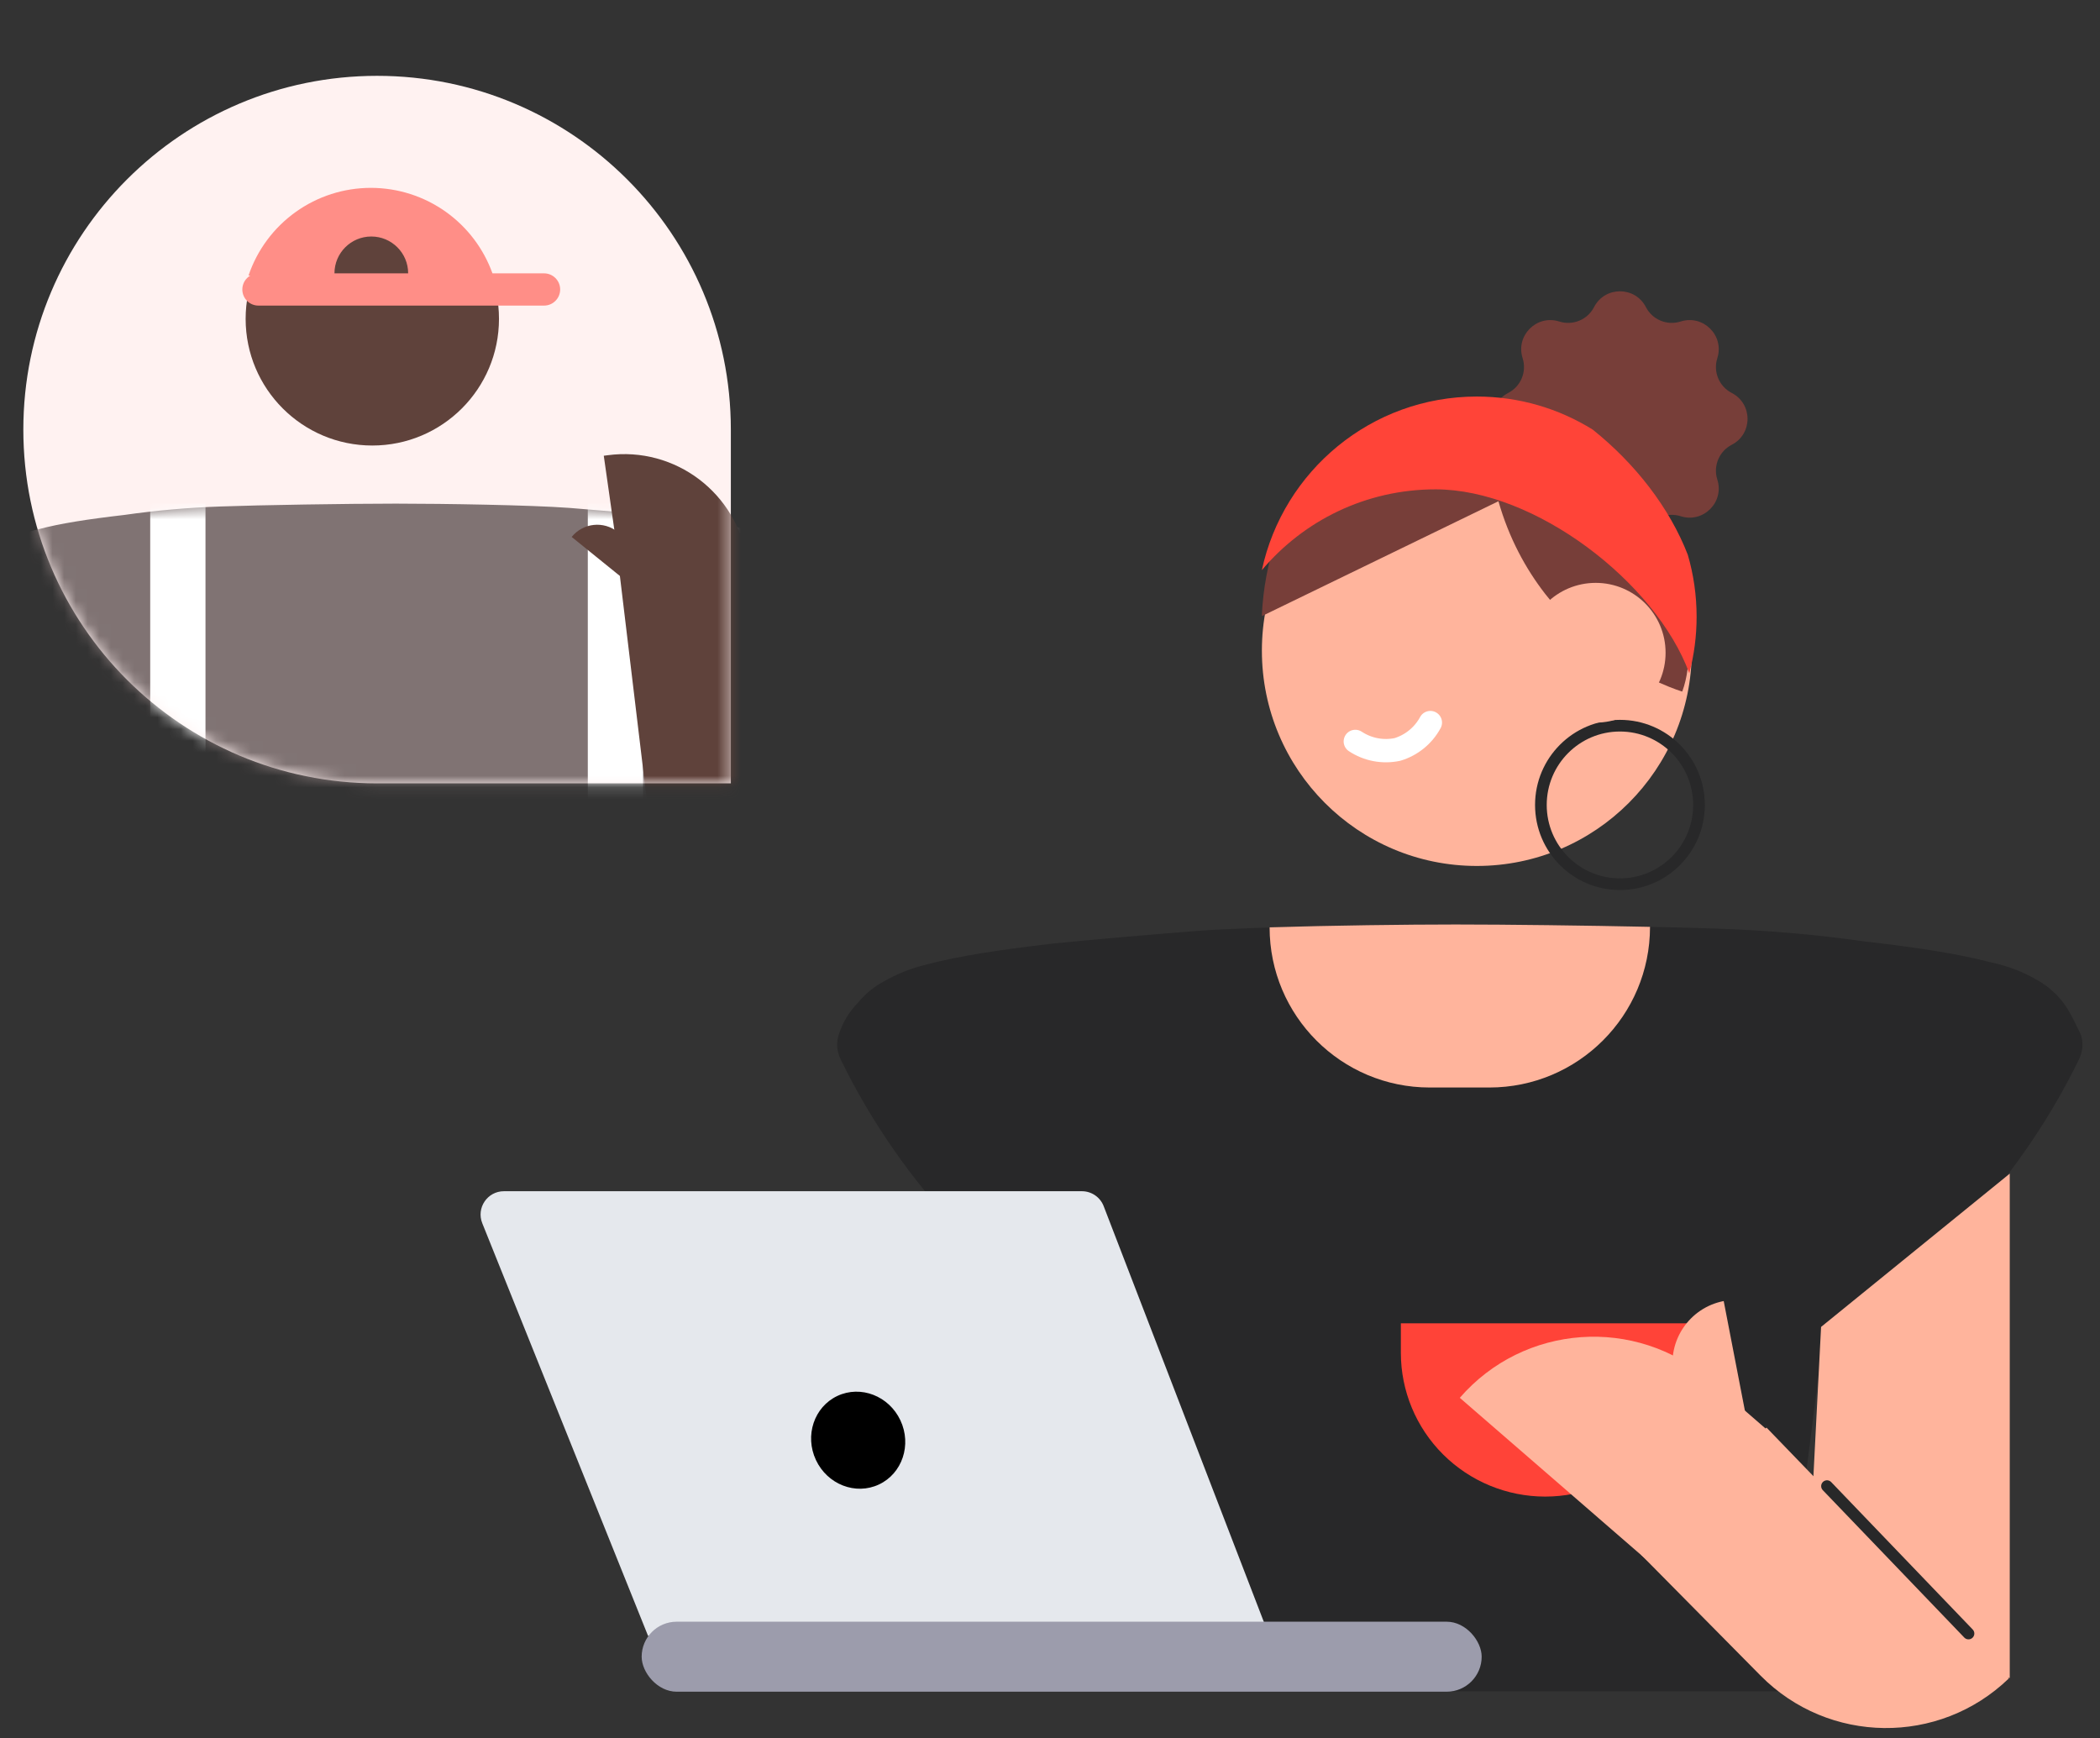 <svg width="180" height="149" viewBox="0 0 180 149" fill="none" xmlns="http://www.w3.org/2000/svg">
<rect x="0" y="0" width="180" height="149" fill="#333333" stroke="none"/>
<path d="M125.133 123.824C113.864 123.826 102.83 120.619 93.336 114.583C84.168 108.754 76.806 100.522 72.055 90.803C71.728 90.135 71.656 89.363 71.902 88.661C72.227 87.64 72.788 86.709 73.54 85.944C74.144 85.204 74.888 84.589 75.73 84.133C76.869 83.479 78.096 82.99 79.375 82.682C82.108 81.956 85.575 81.416 90.315 80.868C93.96 80.505 98.153 80.142 102.71 79.783C107.633 79.421 118.751 79.239 124.951 79.239C131.15 79.239 142.451 79.421 147.369 79.602C151.519 79.742 155.658 80.104 159.769 80.686C164.509 81.231 167.972 81.775 170.705 82.501C172.047 82.779 173.337 83.269 174.524 83.952C175.366 84.407 176.11 85.022 176.714 85.762C177.443 86.669 177.804 87.576 178.352 88.665C178.597 89.365 178.527 90.133 178.201 90.8C173.453 100.519 166.093 108.753 156.925 114.583C147.433 120.619 136.401 123.826 125.133 123.824Z" fill="#282829"/>
<path fill-rule="evenodd" clip-rule="evenodd" d="M91.524 100.533H158.068L152.444 144.968H97.148L91.524 100.533Z" fill="#282829"/>
<path d="M108.823 79.486C108.823 87.067 114.969 93.213 122.551 93.213H127.658C135.264 93.213 141.43 87.048 141.43 79.442C136.004 79.327 129.132 79.239 124.771 79.239C120.563 79.239 114.099 79.321 108.823 79.486Z" fill="#FFB49C"/>
<circle r="2.36" transform="matrix(-1 0 0 1 124.761 116.75)" fill="white"/>
<path d="M141.076 26.322C140.145 24.516 137.564 24.516 136.634 26.322C136.075 27.407 134.813 27.929 133.651 27.557C131.716 26.938 129.891 28.764 130.51 30.698C130.882 31.861 130.359 33.122 129.274 33.681C127.469 34.611 127.469 37.193 129.274 38.123C130.359 38.682 130.882 39.943 130.51 41.106C129.891 43.04 131.716 44.866 133.651 44.247C134.813 43.875 136.075 44.397 136.634 45.482C137.564 47.288 140.145 47.288 141.076 45.482C141.635 44.397 142.896 43.875 144.058 44.247C145.993 44.866 147.818 43.04 147.199 41.106C146.828 39.943 147.35 38.682 148.435 38.123C150.241 37.193 150.241 34.611 148.435 33.681C147.35 33.122 146.828 31.861 147.199 30.698C147.818 28.764 145.993 26.938 144.058 27.557C142.896 27.929 141.635 27.407 141.076 26.322Z" fill="#773E39"/>
<path d="M126.586 74.223C116.411 74.223 108.162 65.961 108.162 55.769C108.162 45.578 116.411 37.316 126.586 37.316C136.761 37.316 145.01 45.578 145.01 55.769C145.01 65.961 136.761 74.223 126.586 74.223Z" fill="#FFB49C"/>
<path d="M108.162 52.679C108.27 50.458 108.679 48.263 109.378 46.157C110.495 43.229 112.329 40.643 114.704 38.647C117.079 36.651 119.917 35.311 122.944 34.757C125.953 34.496 128.984 34.733 131.919 35.458C135.456 36.699 138.525 39.038 140.699 42.147C143.343 45.928 145.942 54.552 144.192 59.276C144.192 59.276 132.076 55.714 128.438 42.963L108.176 52.801C108.158 52.759 108.162 52.717 108.162 52.679Z" fill="#773E39"/>
<path d="M132.076 68.994C132.076 72.747 135.111 75.787 138.852 75.787C142.594 75.787 145.629 72.747 145.629 68.994C145.629 65.241 142.594 62.2 138.852 62.2C135.111 62.2 132.076 65.241 132.076 68.994Z" stroke="#282829"/>
<path fill-rule="evenodd" clip-rule="evenodd" d="M144.797 57.708C141.927 49.901 131.569 41.943 123.05 41.943C117.067 41.943 111.718 44.636 108.159 48.869C109.989 40.363 117.541 33.989 126.58 33.989C130.229 33.989 133.635 35.027 136.52 36.825C140.139 39.714 143.109 43.517 144.667 47.549C145.16 49.234 145.424 51.017 145.424 52.862C145.424 54.537 145.206 56.161 144.797 57.708Z" fill="#FF4438"/>
<path d="M122.602 61.934C122.003 63.043 120.99 63.87 119.783 64.236C119.166 64.367 118.528 64.374 117.907 64.256C117.287 64.138 116.696 63.898 116.17 63.55" stroke="white" stroke-width="2" stroke-linecap="round" stroke-linejoin="round"/>
<circle r="5.989" transform="matrix(-1 0 0 1 136.775 55.948)" fill="#FFB49C"/>
<path d="M120.145 113.422H144.816V115.956C144.816 119.223 143.513 122.357 141.193 124.667C138.873 126.978 135.726 128.276 132.445 128.276C129.164 128.276 126.018 126.978 123.698 124.667C121.378 122.357 120.074 119.223 120.074 115.956V113.422H120.145Z" fill="#FF4338"/>
<path d="M108.79 140.211H55.547L41.338 104.847C40.81 103.533 41.777 102.102 43.193 102.102H92.734C93.561 102.102 94.303 102.611 94.601 103.383L108.79 140.211Z" fill="#E5E8ED"/>
<rect x="55" y="139" width="72" height="6" rx="3" fill="#9C9CAC"/>
<path d="M75.338 127.238C77.338 126.299 78.162 123.839 77.179 121.743C76.195 119.647 73.778 118.709 71.778 119.648C69.779 120.587 68.955 123.048 69.938 125.143C70.921 127.239 73.339 128.177 75.338 127.238Z" fill="black"/>
<path d="M156.092 113.734L172.264 100.595V143.818L154.576 143.298L156.092 113.734Z" fill="#FFB49C"/>
<path d="M140.655 133.254L151.414 122.361L172.18 143.868C166.217 149.625 156.733 149.515 150.905 143.621L140.655 133.254Z" fill="#FFB49C"/>
<path d="M156.6 127.379L168.728 140.013" stroke="#282829" stroke-linecap="round" stroke-linejoin="round"/>
<path d="M147.746 111.516L150.216 124.291L144.893 125.32L143.452 117.868C142.884 114.929 144.806 112.085 147.746 111.516Z" fill="#FFB49C"/>
<path d="M125.126 119.81C130.618 113.475 140.205 112.792 146.54 118.284L151.865 122.901L141.921 134.371L125.126 119.81Z" fill="#FFB49C"/>
<path d="M2 36.822C2 20.076 15.575 6.5 32.322 6.5C49.068 6.5 62.644 20.076 62.644 36.822V67.144H32.322C15.576 67.144 2 53.568 2 36.822Z" fill="#FFF2F1"/>
<mask id="mask0_362_11743" style="mask-type:alpha" maskUnits="userSpaceOnUse" x="2" y="6" width="61" height="62">
<path d="M2 36.822C2 20.076 15.575 6.5 32.322 6.5C49.068 6.5 62.644 20.076 62.644 36.822V67.144H32.322C15.576 67.144 2 53.568 2 36.822Z" fill="white"/>
</mask>
<g mask="url(#mask0_362_11743)">
<path d="M33.802 73.176C41.344 73.179 56.29 72.975 62.644 68.912C68.997 64.849 66.492 57.097 69.653 50.25C69.585 50 69.508 49.753 69.426 49.508C69.208 48.821 68.831 48.195 68.327 47.68C67.923 47.181 67.425 46.767 66.862 46.461C66.1 46.02 65.278 45.691 64.422 45.484C62.593 44.996 60.276 44.632 57.104 44.263C54.664 44.019 51.856 43.775 48.806 43.533C45.514 43.289 38.071 43.167 33.924 43.167C29.778 43.167 22.21 43.289 18.918 43.411C16.142 43.505 13.373 43.749 10.623 44.141C7.451 44.508 5.131 44.874 3.302 45.362C2.403 45.55 1.541 45.88 0.746 46.339C0.183 46.645 -0.314 47.059 -0.717 47.557C-1.154 48.166 -1.523 48.821 -1.816 49.511C-1.901 49.756 -1.975 50 -2.043 50.25C1.118 57.096 6.174 62.893 12.526 66.956C18.878 71.019 26.262 73.178 33.802 73.176Z" fill="#807373"/>
<mask id="mask1_362_11743" style="mask-type:alpha" maskUnits="userSpaceOnUse" x="-3" y="43" width="73" height="31">
<path d="M33.802 73.176C41.344 73.179 59.322 75.502 65.676 71.439C72.029 67.376 66.492 57.097 69.653 50.25C69.585 50 69.508 49.753 69.426 49.508C69.208 48.821 68.831 48.195 68.327 47.68C67.923 47.181 67.425 46.767 66.862 46.461C66.1 46.02 65.278 45.691 64.422 45.484C62.593 44.996 60.276 44.632 57.104 44.263C54.664 44.019 51.856 43.775 48.806 43.533C45.514 43.289 38.071 43.167 33.924 43.167C29.778 43.167 22.21 43.289 18.918 43.411C16.142 43.505 13.373 43.749 10.623 44.141C7.451 44.508 5.131 44.874 3.302 45.362C2.403 45.55 1.541 45.88 0.746 46.339C0.183 46.645 -0.314 47.059 -0.717 47.557C-1.154 48.166 -1.523 48.821 -1.816 49.511C-1.901 49.756 -1.975 50 -2.043 50.25C1.118 57.096 6.174 62.893 12.526 66.956C18.878 71.019 26.262 73.178 33.802 73.176Z" fill="#282829"/>
</mask>
<g mask="url(#mask1_362_11743)">
<rect x="12.875" y="43.17" width="4.738" height="28.032" fill="white"/>
<rect x="50.383" y="43.17" width="4.738" height="28.032" fill="white"/>
</g>
<path d="M31.912 38.187C37.909 38.187 42.77 33.326 42.77 27.329C42.77 21.333 37.909 16.472 31.912 16.472C25.916 16.472 21.055 21.333 21.055 27.329C21.055 33.326 25.916 38.187 31.912 38.187Z" fill="#5F423B"/>
<path fill-rule="evenodd" clip-rule="evenodd" d="M38.24 18.175C40.067 19.484 41.451 21.317 42.211 23.429H46.632C47.395 23.429 48.014 24.048 48.014 24.811C48.014 25.574 47.395 26.193 46.632 26.193H22.153C21.39 26.193 20.771 25.574 20.771 24.811C20.771 24.302 21.047 23.857 21.457 23.617H21.301C22.045 21.426 23.456 19.523 25.337 18.175C27.218 16.827 29.474 16.102 31.788 16.102C34.103 16.102 36.359 16.827 38.24 18.175ZM31.826 20.271C33.571 20.271 34.985 21.685 34.985 23.429H28.668C28.668 21.685 30.082 20.271 31.826 20.271Z" fill="#FF8E87"/>
<path d="M52.904 47.45L63.693 45.656L68.294 73.319L56.166 74.618L52.904 47.45Z" fill="#5F423B"/>
<path d="M49 46.022C49.977 44.813 51.749 44.626 52.958 45.603L56.479 48.452L54.709 50.64L49 46.022Z" fill="#5F423B"/>
<path d="M64.031 48.062C63.207 42.28 57.876 38.243 52.087 39.019L51.752 39.063L53.241 49.506L64.031 48.062Z" fill="#5F423B"/>
</g>
</svg>
